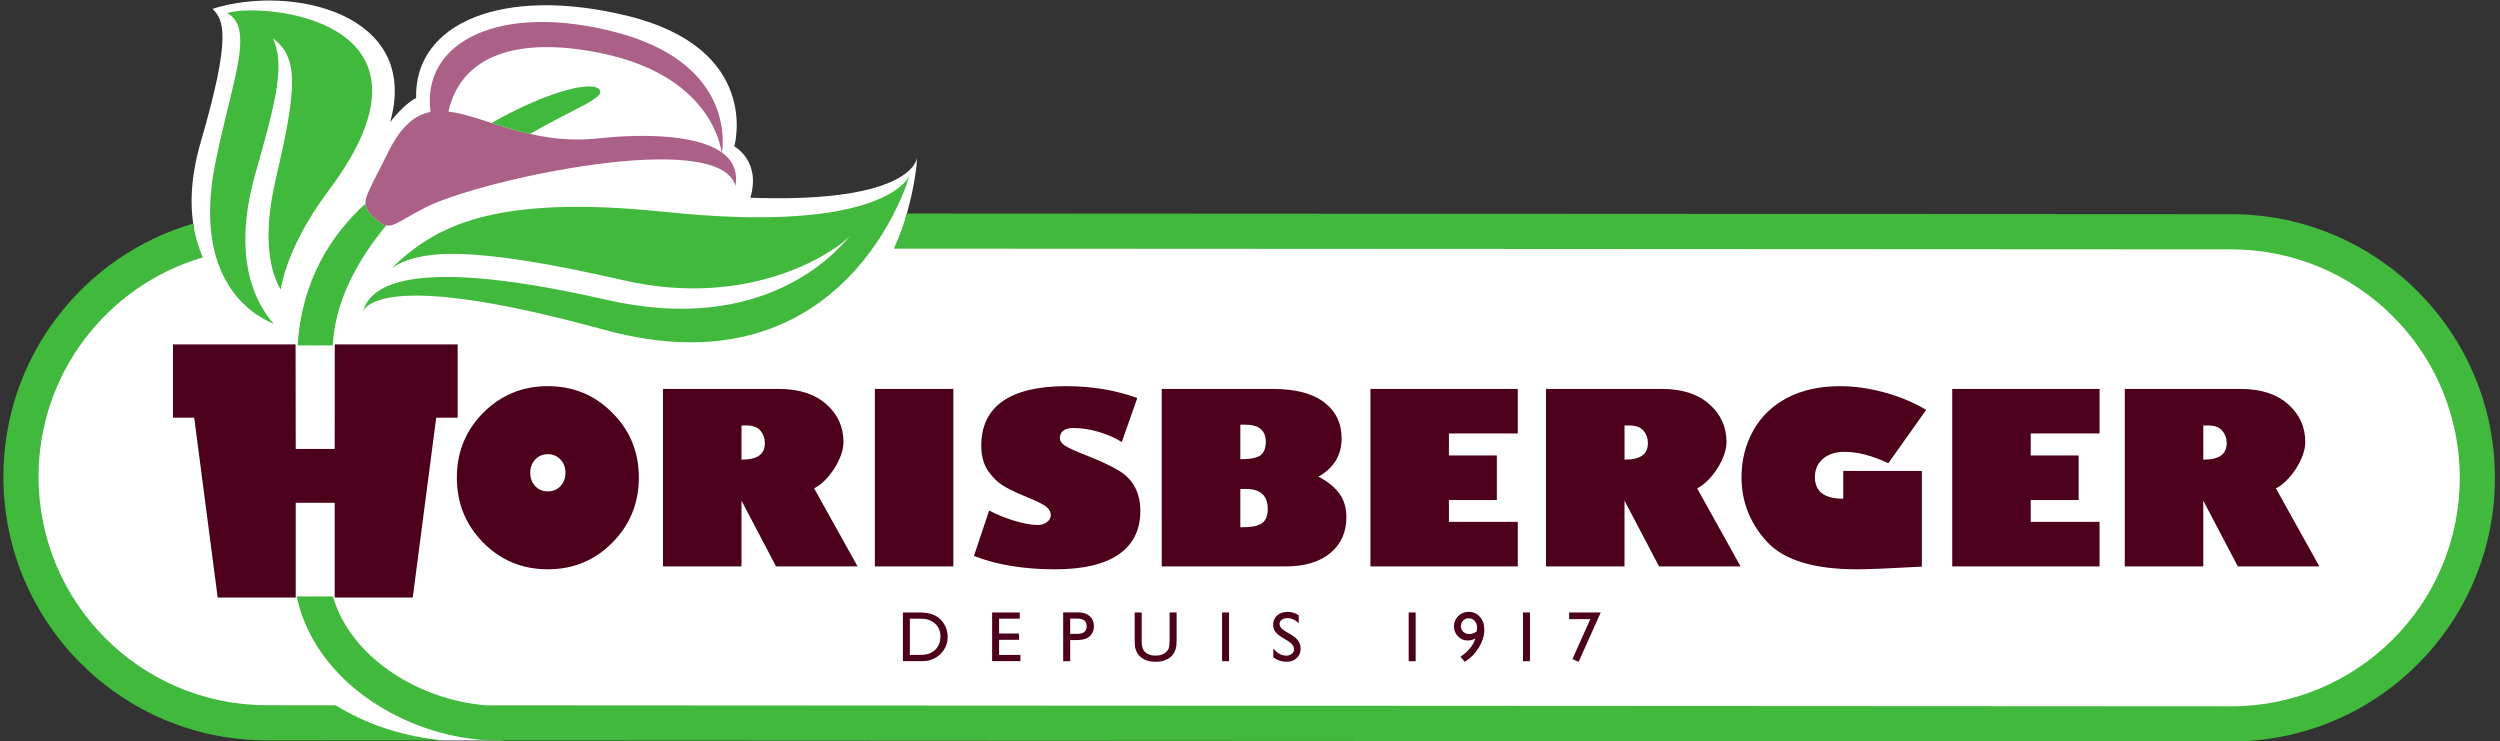 <?xml version="1.0" encoding="UTF-8" standalone="no"?>
<svg
   xmlns:dc="http://purl.org/dc/elements/1.1/"
   xmlns:cc="http://creativecommons.org/ns#"
   xmlns:rdf="http://www.w3.org/1999/02/22-rdf-syntax-ns#"
   xmlns:svg="http://www.w3.org/2000/svg"
   xmlns="http://www.w3.org/2000/svg"
   viewBox="0 0 506 150"
   height="150"
   width="506"
   xml:space="preserve"
   id="svg2"
   version="1.1"><rect x="0" y="0" width="506" height="150" fill="#333333" stroke="none"/><defs
     id="defs6" /><g
     transform="matrix(1.333,0,0,-1.333,-434.336,421.641)"
     id="g10"><g
       transform="translate(-1596.623,-1620.992)"
       id="g12"><g
         id="g840"><path
           d="m 2059.892,1904.035 201.358,-0.109 c 21.636,0 39.175,-17.539 39.175,-39.175 0,-21.636 -17.539,-39.175 -39.175,-39.175 l -259.709,0.141 c -0.953,-0.51 -2.079,-0.845 -3.394,-0.845 h -8.248 c -2.223,0 -4.432,0.339 -6.511,0.857 l -20.387,0.011 c -21.639,0 -39.175,17.539 -39.175,39.175 0,17.793 11.862,32.815 28.11,37.59 -0.68,3.589 -0.535,7.955 1.004,13.238 4.765,16.352 3.435,18.56 1.778,20.217 11.989,3.796 31.638,-0.695 26.979,-17.188 1.825,2.345 3.53,3.511 3.945,3.632 -0.3,11.449 13.181,17.061 31.916,12.533 20.703,-5.005 16.389,-19.862 16.389,-19.862 0,0 4.097,-2.168 2.444,-7.8 25.01,-0.882 25.32,6.136 25.32,6.136 0,0 -0.162,-4.116 -1.818,-9.373 z"
           style="fill:#ffffff;fill-opacity:1;fill-rule:nonzero;stroke:none;stroke-width:0.996"
           id="path16" /><path
           d="m 1967.651,1884.862 c 0.626,9.915 5.112,16.805 10.29,21.508 0.026,-0.739 0.46,-1.283 1.302,-2.084 0.765,-0.728 1.315,-1.11 1.859,-1.215 -4.191,-5.052 -7.77,-11.319 -8.114,-18.209 z"
           style="fill:#40b93c;fill-opacity:1;fill-rule:evenodd;stroke:none;stroke-width:0.996"
           id="path18" /><path
           d="m 1987.822,1920.301 c -1.417,10.844 10.815,16.698 28.288,12.064 17.49,-4.638 16.217,-16.636 15.966,-18.227 1.594,-1.154 2.442,-2.788 2.04,-5.068 -2.367,8.876 -38.823,0.912 -47.005,-3.237 -5.163,-2.619 -5.375,-3.92 -7.868,-1.547 -2.296,2.186 -1.554,2.454 2.191,9.981 1.94,3.899 4.017,5.579 6.387,6.035 z m 44.198,-6.123 c -0.223,1.605 -2.252,11.723 -18.213,15.03 -12.987,2.692 -21.378,-0.426 -23.264,-8.849 5.537,-0.649 12.653,-5.186 22.84,-4.062 5.347,0.59 14.469,0.836 18.637,-2.12 z"
           style="fill:#ab6088;fill-opacity:1;fill-rule:nonzero;stroke:none;stroke-width:0.996"
           id="path20" /><path
           d="m 1977.576,1890.038 c 0.794,2.312 3.482,9.402 36.943,1.746 23.938,-5.477 34.899,7.158 37.043,9.753 -1.809,-2.094 -14.713,-11.307 -34.398,-6.798 -23.512,5.386 -30.991,4.653 -35.23,1.852 6.498,6.281 15.226,11.282 41.561,8.53 33.572,-3.507 37.059,5.505 37.059,5.505 0,0 -9.421,-33.553 -46.423,-23.381 -32.319,8.885 -35.952,3.86 -36.555,2.792 z m 82.575,14.85 201.099,-0.109 c 22.108,0 40.029,-17.921 40.029,-40.028 0,-22.107 -17.921,-40.029 -40.029,-40.029 l -263.104,0.145 c -1.543,0 -3.152,0.145 -3.152,0.145 -12.389,1.252 -24.902,9.492 -27.492,21.721 h 5.509 c 2.721,-9.479 13.428,-15.818 23.337,-16.524 l 264.902,-0.15 c 19.16,0 34.691,15.532 34.691,34.691 0,19.16 -15.531,34.691 -34.691,34.691 l -203.066,0.11 c 0.838,1.849 1.479,3.662 1.967,5.336 z m -137.18,-39.975 c 0,18.217 12.168,33.591 28.821,38.438 0.283,-1.915 0.798,-3.619 1.466,-5.133 -14.417,-4.21 -24.949,-17.527 -24.949,-33.305 0,-19.082 15.406,-34.566 34.459,-34.691 l 10.652,-0.01 c 4.968,-3.055 10.428,-4.761 16.489,-5.347 l -26.908,0.015 c -22.11,0 -40.028,17.921 -40.028,40.029 z m 41.044,23.229 c -3.122,1.262 -12.394,6.578 -8.877,24.331 2.402,12.126 6.153,20.575 1.796,22.848 5.307,1.653 34.91,-0.836 15.522,-26.809 -4.859,-6.51 -6.735,-11.646 -7.391,-15.176 -1.476,2.547 -2.898,7.607 -0.703,16.947 3.249,13.826 3.403,18.373 -0.472,21.176 1.92,-4.03 0.401,-9.737 -2.671,-20.582 -3.603,-12.722 0.019,-19.591 2.797,-22.736 z m 33.075,30.487 c 7.989,4.553 15.249,6.577 16.387,5.058 0.954,-1.272 -3.823,-2.796 -10.529,-6.728 -2.117,0.476 -4.06,1.09 -5.859,1.67 z"
           style="fill:#40b93c;fill-opacity:1;fill-rule:nonzero;stroke:none;stroke-width:0.996"
           id="path22" /><path
           d="m 1973.288,1885.008 h 18.657 v -11.123 h -3.255 l -3.564,-27.308 h -11.85 v 14.38 h -5.917 v -14.38 h -11.851 l -3.563,27.308 h -3.218 v 11.123 h 18.609 l 0.023,-15.876 h 5.917 l 0.012,15.876 z m 283.713,-12.305 v -5.191 c 2.477,0 3.549,0.839 3.549,2.522 0,0.706 -0.218,1.326 -0.654,1.855 -0.436,0.541 -1.16,0.811 -2.171,0.813 z m -11.919,5.544 h 17.602 c 3.05,0 5.444,-0.772 7.188,-2.315 1.742,-1.528 2.612,-3.449 2.614,-5.755 0,-2.542 -2.324,-5.962 -4.458,-7.028 l 6.592,-11.844 h -12.376 l -5.245,9.976 v -9.978 h -11.919 v 26.946 z m -75.96,-5.544 v -5.191 c 2.478,0 3.549,0.839 3.549,2.522 0,0.706 -0.218,1.326 -0.654,1.855 -0.436,0.541 -1.16,0.811 -2.171,0.813 z m -11.919,5.544 h 17.604 c 3.048,0 5.444,-0.772 7.185,-2.315 1.742,-1.528 2.612,-3.449 2.612,-5.755 0,-2.542 -2.32,-5.962 -4.456,-7.028 l 6.593,-11.844 h -12.377 l -5.245,9.976 v -9.978 h -11.919 v 26.946 z m 84.049,-20.183 v -6.763 h -22.372 v 26.946 h 22.372 v -6.763 h -10.453 v -3.338 h 7.273 v -6.763 h -7.273 v -3.32 z m -26.326,17.003 -5.755,-8.103 c -2.403,1.153 -4.622,1.731 -6.658,1.731 -1.354,0 -2.442,-0.353 -3.266,-1.06 -0.811,-0.695 -1.219,-1.62 -1.219,-2.773 0,-2.189 1.435,-3.284 4.308,-3.284 v 4.221 h 11.936 v -14.53 c -4.825,-0.273 -8.092,-0.406 -9.8,-0.408 -6.593,0 -11.171,1.4 -13.737,4.203 -2.566,2.801 -3.848,6.067 -3.848,9.797 0,2.568 0.593,4.92 1.783,7.063 1.199,2.143 2.926,3.802 5.173,4.979 2.258,1.175 4.931,1.764 8.014,1.764 2.167,0 4.41,-0.316 6.727,-0.951 2.318,-0.625 4.43,-1.508 6.34,-2.651 z m -62.012,-17.003 v -6.763 h -22.37 v 26.946 h 22.37 v -6.763 h -10.454 v -3.338 h 7.275 v -6.763 h -7.275 v -3.32 z m -42.126,4.999 v -5.827 c 1.735,0 2.706,0.205 3.283,0.619 0.586,0.421 0.883,1.147 0.883,2.169 0,2.025 -1.112,3.037 -3.337,3.039 z m 0,9.762 v -5.245 c 1.595,0 2.511,0.196 3.054,0.584 0.541,0.399 0.811,1.081 0.811,2.047 0,1.742 -1.046,2.614 -3.141,2.614 z m -11.936,5.422 h 16.861 c 3.449,0 6.05,-0.678 7.805,-2.032 1.764,-1.343 2.647,-3.174 2.647,-5.492 0,-2.531 -1.171,-4.46 -3.512,-5.79 1.389,-0.73 2.441,-1.585 3.159,-2.562 0.717,-0.963 1.077,-2.171 1.077,-3.619 0,-2.261 -0.811,-4.066 -2.436,-5.42 -1.613,-1.354 -3.88,-2.032 -6.797,-2.032 h -18.803 z m -3.707,-1.378 -2.363,-6.687 c -1.866,1.204 -4.777,2.13 -7.295,2.13 -1.401,0 -2.102,-0.53 -2.102,-1.589 0,-0.329 0.218,-0.665 0.654,-1.007 0.447,-0.34 1.606,-0.876 3.478,-1.607 2.059,-0.811 3.642,-1.552 4.75,-2.224 1.117,-0.658 1.953,-1.506 2.507,-2.542 0.553,-1.038 0.828,-2.241 0.83,-3.619 0,-2.884 -1.095,-5.086 -3.284,-6.603 -2.189,-1.506 -5.409,-2.259 -9.658,-2.261 -4.767,0 -8.875,0.678 -12.324,2.03 l 2.311,6.896 c 2.251,-1.212 5.454,-2.198 7.365,-2.198 0.565,0 1.036,0.146 1.412,0.443 0.389,0.292 0.583,0.652 0.583,1.075 0,0.401 -0.188,0.783 -0.564,1.149 -0.365,0.364 -1.342,0.87 -2.931,1.517 -1.437,0.578 -2.625,1.136 -3.567,1.676 -0.942,0.554 -1.76,1.339 -2.455,2.35 -0.695,1.011 -1.041,2.289 -1.041,3.83 0,2.989 1.089,5.243 3.266,6.763 2.178,1.52 5.391,2.276 9.64,2.276 3.885,0 7.48,-0.598 10.788,-1.798 z m -39.85,-25.568 v 26.946 h 11.918 v -26.946 z m -20.25,21.402 v -5.191 c 2.477,0 3.548,0.839 3.548,2.522 0,0.706 -0.218,1.326 -0.653,1.855 -0.436,0.541 -1.16,0.811 -2.171,0.813 z m -11.918,5.544 h 17.603 c 3.049,0 5.444,-0.772 7.187,-2.315 1.742,-1.528 2.612,-3.449 2.613,-5.755 0,-2.542 -2.322,-5.962 -4.457,-7.028 l 6.593,-11.844 h -12.377 l -5.244,9.976 v -9.978 h -11.918 v 26.946 z m -17.494,-9.906 c -0.765,0 -1.401,-0.27 -1.908,-0.811 -0.506,-0.53 -0.758,-1.201 -0.758,-2.015 0,-0.811 0.253,-1.489 0.758,-2.03 0.507,-0.53 1.143,-0.793 1.908,-0.793 0.776,0 1.418,0.264 1.924,0.793 0.506,0.541 0.759,1.219 0.76,2.03 0,0.813 -0.254,1.485 -0.76,2.015 -0.506,0.541 -1.148,0.811 -1.924,0.811 z m 0,-17.48 c -3.849,0 -7.116,1.347 -9.799,4.044 -2.672,2.708 -4.008,6.002 -4.008,9.887 0,3.872 1.336,7.151 4.008,9.834 2.684,2.697 5.95,4.042 9.799,4.042 3.86,0 7.127,-1.345 9.799,-4.042 2.684,-2.684 4.026,-5.963 4.026,-9.834 0,-3.883 -1.342,-7.179 -4.026,-9.887 -2.672,-2.697 -5.939,-4.042 -9.799,-4.044 z m 155.085,-6.556 h 4.79 l -3.353,-7.486 -0.944,0.399 2.714,6.074 h -3.207 z m -7.013,0 h 1.06 v -7.401 h -1.06 z m -7.033,-2.888 0.066,0.551 c 0,0.427 -0.12,0.776 -0.362,1.048 -0.235,0.273 -0.541,0.408 -0.916,0.408 -0.342,0 -0.628,-0.115 -0.852,-0.349 -0.223,-0.231 -0.334,-0.519 -0.334,-0.87 0,-0.32 0.122,-0.6 0.364,-0.831 0.246,-0.233 0.536,-0.351 0.874,-0.351 0.397,0 0.783,0.133 1.16,0.393 z m -1.812,-4.598 -0.652,0.77 c 0.55,0.344 1.027,0.763 1.437,1.256 0.41,0.493 0.682,0.998 0.822,1.517 -0.336,-0.207 -0.731,-0.309 -1.182,-0.309 -0.567,0 -1.051,0.207 -1.456,0.628 -0.403,0.421 -0.604,0.927 -0.604,1.515 0,0.615 0.214,1.136 0.645,1.563 0.431,0.427 0.957,0.641 1.578,0.641 0.7,0 1.271,-0.253 1.716,-0.756 0.447,-0.506 0.669,-1.153 0.669,-1.945 0,-0.898 -0.279,-1.805 -0.837,-2.723 -0.558,-0.913 -1.271,-1.633 -2.137,-2.156 z m -8.513,7.486 h 1.06 v -7.401 h -1.06 z m -18.374,-4.297 -0.806,0.486 c -0.504,0.31 -0.864,0.611 -1.079,0.907 -0.214,0.299 -0.318,0.643 -0.318,1.034 0,0.582 0.201,1.055 0.604,1.419 0.406,0.364 0.933,0.545 1.579,0.545 0.619,0 1.186,-0.172 1.7,-0.519 v -1.203 c -0.532,0.512 -1.107,0.769 -1.722,0.769 -0.344,0 -0.63,-0.081 -0.853,-0.244 -0.222,-0.159 -0.334,-0.364 -0.334,-0.615 0,-0.222 0.081,-0.431 0.244,-0.626 0.161,-0.194 0.425,-0.397 0.789,-0.608 l 0.811,-0.475 c 0.903,-0.538 1.354,-1.223 1.354,-2.058 0,-0.591 -0.198,-1.073 -0.597,-1.445 -0.394,-0.371 -0.911,-0.556 -1.546,-0.556 -0.733,0 -1.397,0.225 -1.999,0.674 v 1.345 c 0.573,-0.724 1.236,-1.085 1.988,-1.085 0.331,0 0.608,0.091 0.826,0.274 0.223,0.188 0.334,0.421 0.334,0.7 0,0.451 -0.325,0.879 -0.975,1.282 z m -9.958,4.297 h 1.06 v -7.401 h -1.06 z m -7.966,0 h 1.064 v -4.203 c 0,-0.567 -0.042,-0.996 -0.127,-1.286 -0.082,-0.288 -0.184,-0.53 -0.307,-0.724 -0.12,-0.192 -0.268,-0.364 -0.445,-0.514 -0.587,-0.506 -1.353,-0.759 -2.299,-0.759 -0.964,0 -1.738,0.251 -2.32,0.752 -0.177,0.157 -0.327,0.329 -0.45,0.521 -0.121,0.194 -0.221,0.429 -0.302,0.709 -0.079,0.279 -0.116,0.715 -0.116,1.312 v 4.192 h 1.064 v -4.203 c 0,-0.693 0.08,-1.177 0.239,-1.45 0.159,-0.272 0.401,-0.493 0.726,-0.656 0.325,-0.164 0.707,-0.244 1.149,-0.244 0.629,0 1.14,0.163 1.536,0.493 0.208,0.177 0.359,0.386 0.45,0.626 0.092,0.237 0.139,0.652 0.139,1.232 z m -13.999,-0.933 h -1.097 v -2.315 h 1.16 c 0.43,0 0.763,0.1 0.996,0.301 0.233,0.205 0.35,0.497 0.35,0.874 0,0.761 -0.471,1.14 -1.409,1.14 z m -2.162,-6.468 v 7.41 h 2.347 c 0.706,0 1.27,-0.192 1.69,-0.571 0.419,-0.382 0.63,-0.894 0.63,-1.537 0,-0.432 -0.108,-0.813 -0.323,-1.145 -0.216,-0.331 -0.51,-0.573 -0.885,-0.726 -0.374,-0.148 -0.91,-0.222 -1.61,-0.222 h -0.784 v -3.209 z m -10.789,7.401 h 4.196 v -0.944 h -3.136 v -2.256 h 3.029 v -0.949 h -3.029 v -2.298 h 3.236 v -0.944 h -4.296 z m -11.165,-0.944 h -1.325 v -5.503 h 1.356 c 0.53,0 0.941,0.035 1.234,0.105 0.293,0.074 0.536,0.166 0.731,0.277 0.197,0.111 0.377,0.251 0.54,0.412 0.523,0.53 0.784,1.199 0.784,2.008 0,0.794 -0.268,1.441 -0.804,1.942 -0.198,0.188 -0.426,0.342 -0.683,0.462 -0.254,0.12 -0.496,0.198 -0.726,0.237 -0.229,0.039 -0.599,0.057 -1.106,0.059 z m -2.384,-6.447 v 7.39 h 2.495 c 1.006,0 1.802,-0.152 2.388,-0.456 0.587,-0.301 1.053,-0.745 1.399,-1.33 0.347,-0.587 0.519,-1.227 0.519,-1.918 0,-0.495 -0.095,-0.968 -0.286,-1.419 -0.191,-0.451 -0.463,-0.85 -0.815,-1.193 -0.361,-0.353 -0.779,-0.619 -1.256,-0.8 -0.279,-0.109 -0.535,-0.183 -0.768,-0.222 -0.233,-0.035 -0.678,-0.053 -1.335,-0.053 h -2.341 z"
           style="fill:#4c001c;fill-opacity:1;fill-rule:nonzero;stroke:none;stroke-width:0.996"
           id="path24" /></g></g></g></svg>